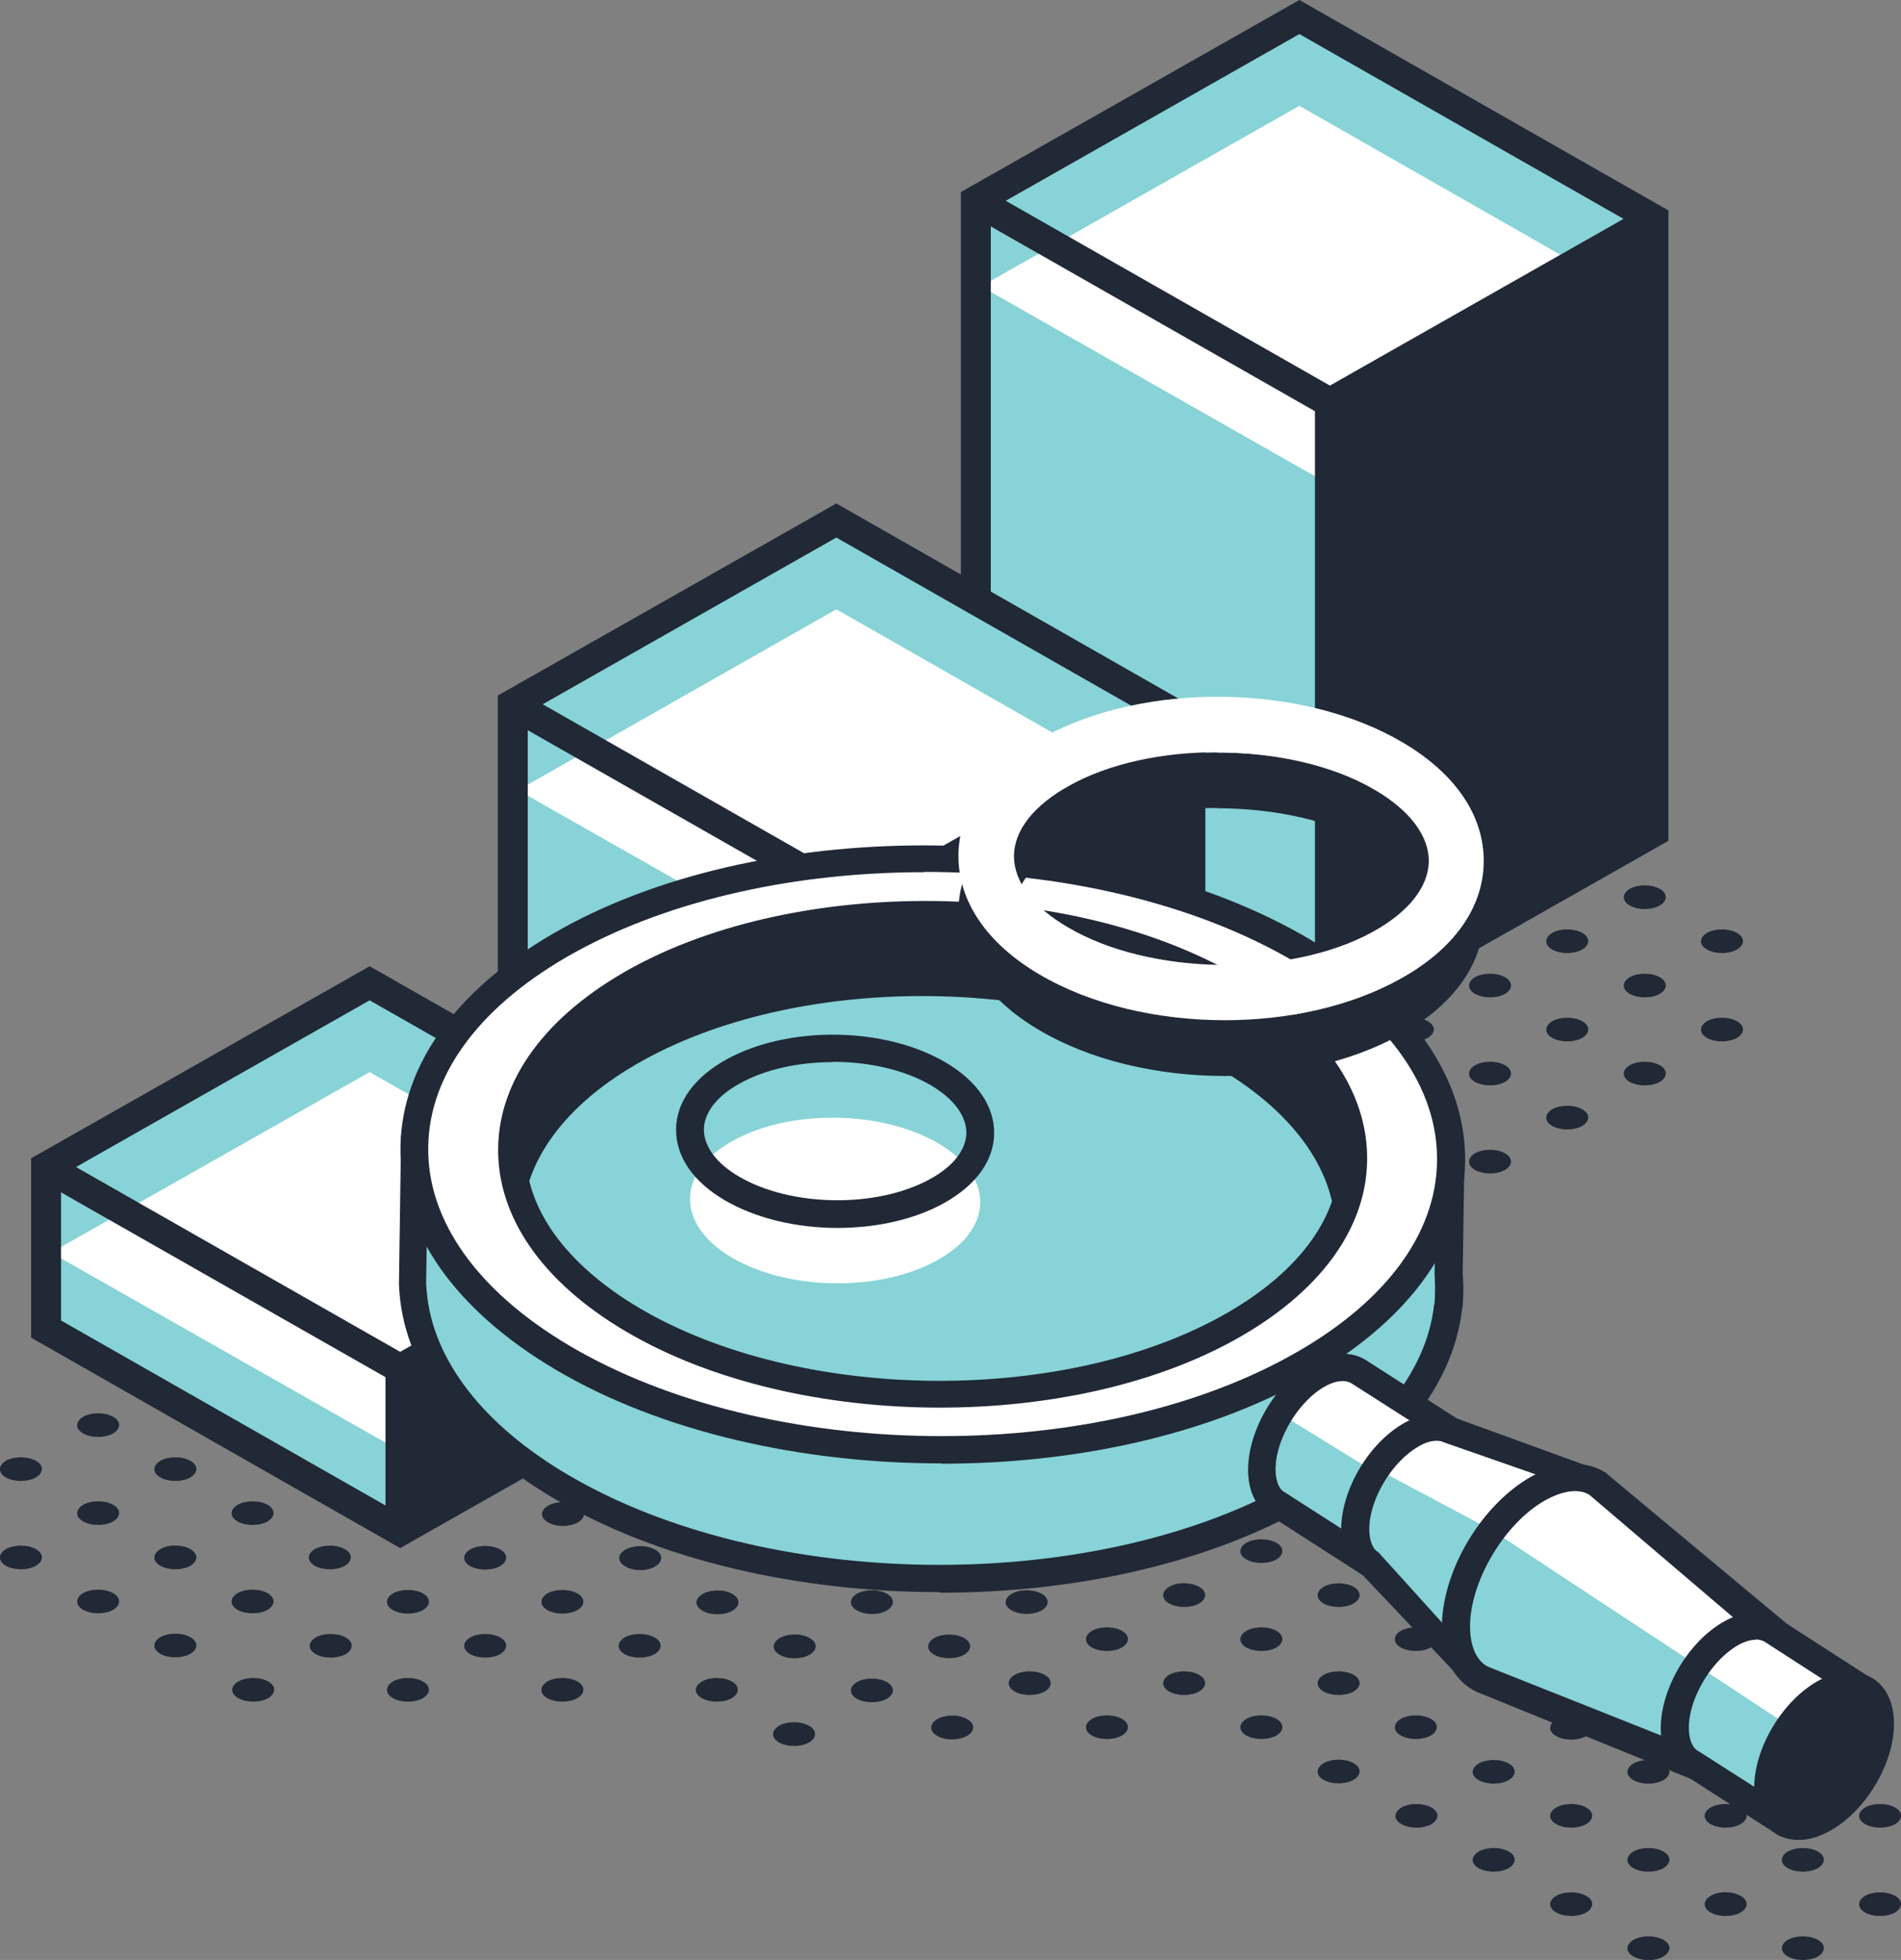 <svg xmlns="http://www.w3.org/2000/svg" width="130" height="134" fill="none"><rect width="100%" height="100%" fill="#808080" stroke="none"/><g clip-path="url(#a)"><path fill="#212836" d="M55.315 117.984c.563.309.563.825 0 1.155-.564.309-1.461.309-2.025 0-.564-.31-.564-.825 0-1.155.564-.329 1.461-.309 2.025 0Zm-5.281-3.03c.563.309.563.825 0 1.155-.564.309-1.461.309-2.025 0-.564-.31-.564-.825 0-1.155.564-.309 1.461-.309 2.025 0Zm-10.562 0c.563.309.563.825 0 1.155-.564.309-1.461.309-2.025 0-.564-.31-.564-.825 0-1.155.564-.309 1.461-.309 2.025 0Zm5.281-3.009c.563.309.563.824 0 1.154-.564.309-1.461.309-2.025 0-.564-.309-.564-.824 0-1.154.564-.309 1.461-.309 2.025 0Zm-15.843 3.009c.563.309.563.825 0 1.155-.564.309-1.461.309-2.025 0-.564-.31-.564-.825 0-1.155.564-.309 1.461-.309 2.025 0Zm5.28-3.009c.564.309.564.824 0 1.154-.563.309-1.46.309-2.024 0-.564-.309-.564-.824 0-1.154.564-.309 1.461-.309 2.025 0Zm5.282-3.009c.563.309.563.824 0 1.154-.564.309-1.461.309-2.025 0-.564-.309-.564-.825 0-1.154.564-.31 1.461-.31 2.025 0Zm-21.145 6.018c.563.309.563.825 0 1.155-.564.309-1.461.309-2.025 0-.563-.31-.563-.825 0-1.155.564-.309 1.461-.309 2.025 0Zm5.302-3.009c.563.309.563.824 0 1.154-.564.309-1.461.309-2.025 0-.563-.309-.563-.824 0-1.154.564-.309 1.461-.309 2.025 0Zm5.281-3.009c.563.309.563.824 0 1.154-.564.309-1.461.309-2.025 0-.564-.309-.564-.825 0-1.154.564-.31 1.461-.31 2.025 0Zm5.28-3.01c.564.309.564.825 0 1.154-.563.31-1.46.31-2.024 0-.564-.309-.564-.824 0-1.154.564-.309 1.461-.309 2.025 0Zm-21.186 5.998c.564.31.564.825 0 1.155-.563.309-1.461.309-2.024 0-.564-.31-.564-.825 0-1.155.563-.309 1.46-.309 2.024 0Zm5.281-3.009c.564.309.564.824 0 1.154-.563.309-1.461.309-2.025 0-.563-.309-.563-.824 0-1.154.564-.309 1.462-.309 2.025 0Zm5.281-3.009c.564.309.564.824 0 1.154-.563.309-1.461.309-2.025 0-.563-.309-.563-.825 0-1.154.564-.31 1.462-.31 2.025 0Zm5.281-3.03c.564.309.564.824 0 1.154-.563.309-1.461.309-2.025 0-.563-.309-.563-.825 0-1.154.564-.31 1.462-.31 2.025 0Zm-21.124 6.039c.564.309.564.824 0 1.154-.563.309-1.461.309-2.025 0-.563-.309-.563-.824 0-1.154.564-.309 1.462-.309 2.025 0Zm5.281-3.009c.564.309.564.824 0 1.154-.563.309-1.461.309-2.024 0-.564-.309-.564-.825 0-1.154.563-.33 1.46-.31 2.024 0Zm5.281-3.03c.564.309.564.824 0 1.154-.563.309-1.461.309-2.025 0-.563-.309-.563-.825 0-1.154.564-.31 1.462-.31 2.025 0Zm5.281-3.01c.564.309.564.825 0 1.154-.563.31-1.461.31-2.025 0-.563-.309-.563-.824 0-1.154.564-.309 1.462-.309 2.025 0Zm-21.124 6.04c.564.309.564.824 0 1.154-.563.309-1.46.309-2.025 0-.563-.309-.563-.825 0-1.154.564-.31 1.462-.31 2.025 0Zm5.281-3.03c.564.309.564.824 0 1.154-.563.309-1.461.309-2.025 0-.563-.309-.563-.825 0-1.154.564-.31 1.462-.31 2.025 0Zm5.281-3.01c.564.309.564.825 0 1.154-.563.31-1.461.31-2.024 0-.564-.309-.564-.824 0-1.154.563-.309 1.46-.309 2.024 0Zm5.281-3.009c.564.309.564.824 0 1.154-.563.31-1.461.31-2.025 0-.563-.31-.563-.824 0-1.154.564-.33 1.462-.31 2.025 0ZM2.442 99.866c.564.309.564.825 0 1.154-.563.31-1.46.31-2.025 0-.563-.309-.563-.824 0-1.154.564-.309 1.462-.309 2.025 0Zm5.281-3.009c.564.309.564.824 0 1.154-.563.31-1.461.31-2.025 0-.563-.31-.563-.824 0-1.154.564-.31 1.462-.31 2.025 0Zm5.281-3.01c.564.31.564.825 0 1.155-.563.309-1.461.309-2.024 0-.564-.31-.564-.825 0-1.155.563-.309 1.46-.309 2.024 0Zm47.633 21.149c.564.309.564.824 0 1.154-.563.309-1.46.309-2.024 0-.564-.309-.564-.825 0-1.154.563-.31 1.46-.31 2.024 0Zm5.281-3.01c.564.309.564.825 0 1.154-.563.31-1.46.31-2.024 0-.564-.309-.564-.824 0-1.154.563-.309 1.46-.309 2.024 0Zm5.302-3.03c.564.309.564.825 0 1.154-.563.31-1.46.31-2.024 0-.564-.309-.564-.824 0-1.154.563-.309 1.46-.309 2.024 0Zm5.281-3.009c.564.309.564.824 0 1.154-.563.309-1.46.309-2.024 0-.564-.309-.564-.824 0-1.154.563-.309 1.46-.309 2.024 0Zm5.281-3.01c.564.31.564.825 0 1.155-.563.309-1.46.309-2.024 0-.564-.31-.564-.825 0-1.155.563-.309 1.46-.309 2.024 0Zm5.281-3.009c.564.309.564.824 0 1.154-.563.309-1.46.309-2.025 0-.563-.309-.563-.824 0-1.154.564-.31 1.462-.31 2.025 0Zm5.281-1.855c-.563.31-1.46.31-2.024 0-.564-.31-.564-.824 0-1.154.563-.31 1.46-.31 2.024 0 .564.309.564.824 0 1.154Zm-39.012 13.913c.563-.309 1.46-.33 2.024 0 .564.309.564.825 0 1.154-.563.31-1.46.33-2.024 0-.564-.309-.564-.824 0-1.154Zm7.305-3.03c.564.309.564.825 0 1.154-.563.33-1.46.31-2.024 0-.564-.309-.564-.824 0-1.154.563-.309 1.46-.309 2.024 0Zm5.281-3.009c.564.309.564.824 0 1.154-.563.309-1.46.309-2.024 0-.564-.309-.564-.824 0-1.154.563-.33 1.46-.309 2.024 0Zm5.302-3.01c.564.31.564.825 0 1.155-.563.309-1.46.309-2.024 0-.564-.31-.564-.825 0-1.155.563-.309 1.46-.309 2.024 0Zm5.281-3.009c.564.309.564.824 0 1.154-.563.309-1.46.309-2.024 0-.564-.309-.564-.824 0-1.154.563-.31 1.46-.31 2.024 0Zm5.281-3.009c.564.309.564.824 0 1.154-.563.31-1.46.31-2.024 0-.564-.31-.564-.824 0-1.154.563-.31 1.46-.31 2.024 0Zm5.281-3.009c.564.308.564.824 0 1.154-.563.309-1.46.309-2.025 0-.563-.31-.563-.825 0-1.155.564-.309 1.462-.309 2.025 0Zm5.281-3.01c.564.309.564.824 0 1.154-.563.31-1.46.31-2.024 0-.564-.309-.564-.824 0-1.154.563-.31 1.46-.31 2.024 0ZM48.05 108.977c.564-.309 1.462-.33 2.026 0 .563.309.563.824 0 1.154-.564.309-1.462.33-2.025 0-.564-.309-.564-.824 0-1.154Zm7.306-3.03c.564.309.564.824 0 1.154-.563.309-1.46.309-2.024 0-.564-.309-.564-.824 0-1.154.563-.309 1.46-.309 2.024 0Zm5.281-3.01c.564.31.564.825 0 1.155-.563.309-1.46.309-2.024 0-.564-.31-.564-.825 0-1.155.563-.309 1.46-.309 2.024 0Zm5.281-3.009c.564.309.564.824 0 1.154-.563.309-1.46.309-2.024 0-.564-.309-.564-.824 0-1.154.563-.31 1.46-.31 2.024 0Zm5.302-3.009c.564.309.564.824 0 1.154-.563.31-1.46.31-2.024 0-.564-.31-.564-.824 0-1.154.563-.31 1.46-.31 2.024 0Zm5.281-3.009c.564.308.564.824 0 1.154-.563.309-1.46.309-2.024 0-.564-.31-.564-.825 0-1.155.563-.309 1.46-.309 2.024 0Zm5.281-3.01c.564.309.564.824 0 1.154-.563.31-1.46.31-2.024 0-.564-.309-.564-.824 0-1.154.563-.31 1.46-.31 2.024 0Zm5.281-3.03c.564.31.564.824 0 1.154-.563.31-1.46.31-2.025 0-.563-.309-.563-.824 0-1.154.564-.31 1.462-.31 2.025 0Zm5.281-3.01c.564.31.564.825 0 1.155-.563.309-1.46.309-2.024 0-.564-.31-.564-.825 0-1.154.563-.31 1.46-.31 2.024 0Zm5.281-3.009c.564.31.564.825 0 1.154-.563.31-1.46.31-2.025 0-.563-.309-.563-.824 0-1.154.564-.31 1.462-.31 2.025 0Zm5.281-3.009c.564.309.564.824 0 1.154-.563.31-1.461.31-2.024 0-.564-.31-.564-.825 0-1.154.563-.31 1.461-.31 2.024 0Zm5.281-3.01c.564.31.564.825 0 1.155-.563.309-1.461.309-2.025 0-.563-.31-.563-.825 0-1.155.564-.309 1.462-.309 2.025 0Zm5.302-3.009c.564.31.564.824 0 1.154-.564.31-1.461.31-2.025 0-.563-.309-.563-.824 0-1.154.564-.31 1.461-.31 2.025 0Zm5.281-3.009c.564.309.564.824 0 1.154-.564.309-1.461.309-2.025 0-.563-.31-.563-.825 0-1.154.564-.31 1.461-.31 2.025 0Zm-76 36.133c.563-.309 1.46-.33 2.024 0 .564.309.564.824 0 1.154-.563.33-1.46.33-2.024 0-.564-.309-.564-.824 0-1.154Zm7.305-3.01c.564.31.564.825 0 1.155-.563.309-1.46.309-2.024 0-.564-.31-.564-.825 0-1.155.563-.309 1.46-.309 2.024 0Zm5.281-3.009c.564.309.564.824 0 1.154-.563.309-1.46.309-2.024 0-.564-.309-.564-.824 0-1.154.563-.31 1.46-.31 2.024 0Zm5.281-3.009c.564.309.564.824 0 1.154-.563.31-1.46.31-2.024 0-.564-.31-.564-.824 0-1.154.563-.31 1.46-.31 2.024 0Zm5.281-3.009c.564.308.564.824 0 1.154-.563.309-1.46.309-2.024 0-.564-.31-.564-.825 0-1.155.563-.309 1.46-.309 2.024 0Zm5.302-3.01c.564.309.564.824 0 1.154-.563.31-1.46.31-2.024 0-.564-.309-.564-.824 0-1.154.563-.31 1.46-.31 2.024 0Zm5.281-3.03c.564.31.564.824 0 1.154-.563.31-1.46.31-2.024 0-.564-.309-.564-.824 0-1.154.563-.31 1.46-.31 2.024 0Zm5.281-3.01c.564.31.564.825 0 1.155-.563.309-1.46.309-2.024 0-.564-.31-.564-.825 0-1.154.563-.31 1.46-.31 2.024 0Zm5.281-3.009c.564.31.564.825 0 1.154-.563.31-1.46.31-2.025 0-.563-.309-.563-.824 0-1.154.564-.31 1.462-.31 2.025 0Zm5.281-3.009c.564.309.564.824 0 1.154-.563.31-1.46.31-2.024 0-.564-.31-.564-.825 0-1.154.563-.31 1.46-.31 2.024 0Zm5.281-3.01c.564.31.564.825 0 1.155-.563.309-1.46.309-2.025 0-.563-.31-.563-.825 0-1.155.564-.309 1.462-.309 2.025 0Zm5.281-3.009c.564.31.564.824 0 1.154-.563.31-1.461.31-2.024 0-.564-.309-.564-.824 0-1.154.563-.31 1.461-.31 2.024 0Zm5.281-3.009c.564.309.564.824 0 1.154-.563.309-1.461.309-2.025 0-.563-.31-.563-.825 0-1.154.564-.31 1.462-.31 2.025 0Zm5.302-3.01c.564.31.564.825 0 1.154-.564.31-1.461.31-2.025 0-.563-.309-.563-.824 0-1.154.564-.309 1.461-.309 2.025 0Zm5.281-3.03c.564.31.564.825 0 1.154-.564.31-1.461.31-2.025 0-.563-.309-.563-.824 0-1.154.564-.309 1.461-.309 2.025 0Zm-81.281 39.163c.563-.309 1.46-.329 2.025 0 .563.31.563.825 0 1.155-.564.309-1.462.329-2.025 0-.564-.31-.564-.825 0-1.155Zm7.305-3.009c.564.309.564.824 0 1.154-.563.309-1.46.309-2.024 0-.564-.309-.564-.824 0-1.154.563-.31 1.46-.31 2.024 0Zm5.281-3.009c.564.309.564.824 0 1.154-.563.31-1.46.31-2.024 0-.564-.31-.564-.824 0-1.154.563-.31 1.46-.31 2.024 0Zm5.281-3.009c.564.308.564.824 0 1.154-.563.309-1.46.309-2.024 0-.564-.31-.564-.825 0-1.155.563-.309 1.46-.309 2.024 0Zm5.281-3.01c.564.309.564.824 0 1.154-.563.31-1.46.31-2.024 0-.564-.309-.564-.824 0-1.154.563-.31 1.46-.31 2.024 0Zm5.281-3.03c.564.31.564.824 0 1.154-.563.31-1.46.31-2.024 0-.564-.309-.564-.824 0-1.154.563-.31 1.46-.31 2.024 0Zm5.302-3.01c.564.31.564.825 0 1.155-.563.309-1.46.309-2.024 0-.564-.31-.564-.825 0-1.154.563-.31 1.46-.31 2.024 0Zm5.281-3.009c.564.31.564.825 0 1.154-.563.31-1.46.31-2.024 0-.564-.309-.564-.824 0-1.154.563-.31 1.46-.31 2.024 0Zm5.281-3.009c.564.309.564.824 0 1.154-.563.31-1.46.31-2.024 0-.564-.31-.564-.825 0-1.154.563-.31 1.46-.31 2.024 0Zm5.281-3.01c.564.31.564.825 0 1.155-.563.309-1.46.309-2.025 0-.563-.31-.563-.825 0-1.155.564-.309 1.462-.309 2.025 0Zm5.281-3.009c.564.31.564.824 0 1.154-.563.31-1.46.31-2.024 0-.564-.309-.564-.824 0-1.154.563-.31 1.46-.31 2.024 0Zm5.281-3.009c.564.309.564.824 0 1.154-.563.309-1.46.309-2.025 0-.563-.31-.563-.825 0-1.154.564-.31 1.462-.31 2.025 0Zm5.281-3.01c.564.31.564.825 0 1.154-.563.31-1.461.31-2.024 0-.564-.309-.564-.824 0-1.154.563-.309 1.461-.309 2.024 0Zm5.281-3.03c.564.31.564.825 0 1.154-.563.31-1.461.31-2.025 0-.563-.309-.563-.824 0-1.154.564-.309 1.462-.309 2.025 0Zm5.302-3.009c.564.309.564.824 0 1.154-.564.31-1.461.31-2.025 0-.563-.31-.563-.824 0-1.154.564-.31 1.461-.31 2.025 0ZM32.145 99.907c.564-.309 1.461-.33 2.025 0 .563.31.563.825 0 1.155-.564.309-1.461.329-2.025 0-.563-.31-.563-.825 0-1.155Zm7.327-3.03c.563.31.563.825 0 1.155-.564.309-1.461.309-2.025 0-.564-.31-.564-.825 0-1.155.564-.309 1.461-.309 2.025 0Zm5.281-3.009c.563.31.563.825 0 1.154-.564.31-1.461.31-2.025 0-.564-.309-.564-.824 0-1.154.564-.31 1.461-.31 2.025 0Zm5.281-3.009c.563.309.563.824 0 1.154-.564.31-1.461.31-2.025 0-.564-.31-.564-.825 0-1.154.564-.31 1.461-.31 2.025 0Zm5.281-3.009c.563.308.563.824 0 1.154-.564.309-1.461.309-2.025 0-.564-.31-.564-.825 0-1.155.564-.309 1.461-.309 2.025 0Zm5.281-3.01c.563.309.563.824 0 1.154-.564.31-1.461.31-2.025 0-.564-.309-.564-.824 0-1.154.564-.31 1.461-.31 2.025 0Zm5.281-3.01c.563.31.563.825 0 1.155-.564.309-1.462.309-2.025 0-.564-.31-.564-.825 0-1.154.563-.31 1.461-.31 2.025 0Zm5.281-3.009c.563.31.563.825 0 1.154-.564.31-1.462.31-2.025 0-.564-.309-.564-.824 0-1.154.564-.31 1.461-.31 2.025 0Zm5.302-3.03c.563.31.563.825 0 1.154-.564.31-1.462.31-2.025 0-.564-.309-.564-.824 0-1.154.563-.31 1.46-.31 2.025 0Zm5.28-3.009c.564.309.564.824 0 1.154-.563.31-1.46.31-2.024 0-.564-.31-.564-.825 0-1.154.563-.31 1.461-.31 2.025 0Zm5.282-3.01c.563.31.563.825 0 1.155-.564.309-1.462.309-2.025 0-.564-.31-.564-.825 0-1.155.563-.309 1.46-.309 2.025 0Zm5.28-3.009c.564.31.564.824 0 1.154-.563.31-1.46.31-2.024 0-.564-.309-.564-.824 0-1.154.563-.31 1.46-.31 2.024 0Zm5.282-3.009c.563.309.563.824 0 1.154-.564.309-1.462.309-2.025 0-.564-.31-.564-.825 0-1.154.563-.31 1.46-.31 2.025 0Zm5.28-3.01c.564.31.564.825 0 1.154-.563.31-1.461.31-2.024 0-.564-.309-.564-.824 0-1.154.563-.33 1.461-.309 2.024 0Zm5.281-3.009c.564.309.564.824 0 1.154-.563.31-1.461.31-2.024 0-.564-.31-.564-.824 0-1.154.563-.31 1.461-.31 2.024 0ZM26.864 96.898c.564-.31 1.461-.33 2.025 0 .564.33.564.825 0 1.154-.564.31-1.461.33-2.025 0-.563-.309-.563-.824 0-1.154Zm7.326-3.03c.564.31.564.825 0 1.154-.563.31-1.46.31-2.024 0-.564-.309-.564-.824 0-1.154.564-.31 1.461-.31 2.025 0Zm5.282-3.009c.563.309.563.824 0 1.154-.564.31-1.461.31-2.025 0-.564-.31-.564-.825 0-1.154.564-.31 1.461-.31 2.025 0Zm5.281-3.009c.563.308.563.824 0 1.154-.564.309-1.461.309-2.025 0-.564-.31-.564-.825 0-1.155.564-.309 1.461-.309 2.025 0Zm5.281-3.01c.563.309.563.824 0 1.154-.564.31-1.461.31-2.025 0-.564-.309-.564-.824 0-1.154.564-.31 1.461-.31 2.025 0Zm5.281-3.01c.563.31.563.825 0 1.155-.564.309-1.461.309-2.025 0-.564-.31-.564-.825 0-1.154.564-.31 1.461-.31 2.025 0Zm3.256-3.009c.564-.31 1.461-.31 2.025 0 .563.31.563.825 0 1.154-.564.31-1.461.31-2.025 0-.564-.309-.564-.824 0-1.154.564-.31-.564.31 0 0Zm7.306-3.03c.563.31.563.825 0 1.154-.564.31-1.462.31-2.025 0-.564-.309-.564-.824 0-1.154.563-.31 1.461-.31 2.025 0Zm5.281-3.009c.563.309.563.824 0 1.154-.564.31-1.462.31-2.025 0-.564-.31-.564-.825 0-1.154.564-.31 1.461-.31 2.025 0Zm5.302-3.01c.563.31.563.825 0 1.155-.564.309-1.462.309-2.025 0-.564-.31-.564-.825 0-1.155.563-.309 1.46-.309 2.025 0Zm5.28-3.009c.564.31.564.824 0 1.154-.563.31-1.46.31-2.024 0-.564-.309-.564-.824 0-1.154.563-.31 1.461-.31 2.025 0Zm5.282-3.009c.563.309.563.824 0 1.154-.564.309-1.462.309-2.025 0-.564-.31-.564-.825 0-1.154.563-.31 1.46-.31 2.025 0Zm5.28-3.01c.564.31.564.825 0 1.154-.563.31-1.46.31-2.024 0-.564-.309-.564-.824 0-1.154.563-.309 1.46-.309 2.024 0Zm5.282-3.009c.563.309.563.824 0 1.154-.564.31-1.462.31-2.025 0-.564-.31-.564-.824 0-1.154.563-.31 1.46-.31 2.025 0ZM21.583 93.868c.564-.31 1.461-.33 2.025 0 .564.31.564.825 0 1.154-.564.31-1.461.33-2.025 0-.563-.309-.563-.824 0-1.154Zm7.306-3.009c.564.309.564.824 0 1.154-.564.31-1.461.31-2.025 0-.563-.31-.563-.825 0-1.154.564-.31 1.461-.31 2.025 0Zm5.301-3.009c.564.308.564.824 0 1.154-.563.309-1.46.309-2.024 0-.564-.31-.564-.825 0-1.155.564-.309 1.461-.309 2.025 0Zm5.282-3.01c.563.309.563.824 0 1.154-.564.31-1.461.31-2.025 0-.564-.309-.564-.824 0-1.154.564-.31 1.461-.31 2.025 0Zm-23.17 6.019c.564-.31 1.461-.33 2.025 0 .563.309.563.824 0 1.154-.564.31-1.461.33-2.025 0-.563-.31-.563-.825 0-1.154Zm7.306-3.009c.564.308.564.824 0 1.154-.564.309-1.461.309-2.025 0-.563-.31-.563-.825 0-1.155.564-.309 1.461-.309 2.025 0Zm100.694 44.769c.563.309.563.824 0 1.154-.564.309-1.462.309-2.025 0-.564-.309-.564-.824 0-1.154.563-.309 1.461-.309 2.025 0Zm5.281-3.009c.563.309.563.824 0 1.154-.564.309-1.462.309-2.025 0-.564-.309-.564-.825 0-1.154.563-.31 1.461-.31 2.025 0Zm-15.843 3.009c.563.309.563.824 0 1.154-.564.33-1.462.309-2.025 0-.564-.309-.564-.824 0-1.154.563-.309 1.461-.309 2.025 0Zm5.281-3.009c.563.309.563.824 0 1.154-.564.309-1.462.309-2.025 0-.564-.309-.564-.825 0-1.154.563-.33 1.461-.31 2.025 0Zm5.281-3.03c.563.309.563.824 0 1.154-.564.309-1.462.309-2.025 0-.564-.309-.564-.825 0-1.154.563-.31 1.461-.31 2.025 0Zm5.281-3.01c.563.309.563.825 0 1.154-.564.31-1.462.31-2.025 0-.564-.309-.564-.824 0-1.154.563-.309 1.461-.309 2.025 0Zm-21.124 6.04c.563.309.563.824 0 1.154-.564.309-1.462.309-2.025 0-.564-.309-.564-.825 0-1.154.563-.31 1.461-.31 2.025 0Zm5.281-3.03c.563.309.563.824 0 1.154-.564.309-1.462.309-2.025 0-.564-.309-.564-.825 0-1.154.563-.31 1.461-.31 2.025 0Zm5.281-3.01c.563.309.563.825 0 1.154-.564.31-1.462.31-2.025 0-.564-.309-.564-.824 0-1.154.563-.309 1.461-.309 2.025 0Zm5.281-3.009c.563.309.563.824 0 1.154-.564.309-1.462.309-2.025 0-.564-.309-.564-.824 0-1.154.563-.309 1.461-.309 2.025 0Zm-21.145 6.019c.563.309.563.824 0 1.154-.564.309-1.461.309-2.025 0-.564-.309-.564-.825 0-1.154.564-.31 1.461-.31 2.025 0Zm5.302-3.01c.563.309.563.825 0 1.154-.564.31-1.462.31-2.025 0-.564-.309-.564-.824 0-1.154.563-.309 1.461-.309 2.025 0Zm5.281-3.009c.563.309.563.824 0 1.154-.564.309-1.462.309-2.025 0-.564-.309-.564-.824 0-1.154.563-.309 1.461-.309 2.025 0Zm5.281-1.855c-.564.309-1.462.309-2.025 0-.564-.309-.564-.825 0-1.155.563-.309 2.588.825 2.025 1.155Zm-21.145 4.864c.563.309.563.825 0 1.154-.564.31-1.461.31-2.025 0-.564-.309-.564-.824 0-1.154.564-.309 1.461-.309 2.025 0Zm5.281-3.009c.563.309.563.824 0 1.154-.564.309-1.461.309-2.025 0-.564-.309-.564-.824 0-1.154.564-.309 1.461-.309 2.025 0Zm5.302-3.01c.563.31.563.825 0 1.155-.564.309-1.462.309-2.025 0-.564-.309-.564-.825 0-1.155.563-.309 1.461-.309 2.025 0Zm5.281-1.855c-.564.31-1.462.31-2.025 0-.564-.309-.564-.824 0-1.154.563-.309 2.588.825 2.025 1.154Zm-21.187 4.844c.564.309.564.825 0 1.155-.564.309-1.461.309-2.025 0-.563-.31-.563-.825 0-1.155.564-.309 1.461-.309 2.025 0Zm5.281-3.03c.564.309.564.825 0 1.154-.564.31-1.461.31-2.025 0-.563-.309-.563-.824 0-1.154.564-.309 1.461-.309 2.025 0Zm5.281-3.009c.564.309.564.824 0 1.154-.564.309-1.461.309-2.025 0-.563-.309-.563-.824 0-1.154.564-.309 1.461-.309 2.025 0Zm5.281-1.855c-.564.309-1.461.309-2.025 0-.563-.309-.563-.825 0-1.155.564-.309 2.589.825 2.025 1.155Zm-21.124 4.864c.564.309.564.825 0 1.154-.564.31-1.461.31-2.025 0-.563-.309-.563-.824 0-1.154.564-.309 1.461-.309 2.025 0Zm5.281-3.009c.564.309.564.824 0 1.154-.564.309-1.461.309-2.025 0-.563-.309-.563-.824 0-1.154.564-.309 1.461-.309 2.025 0Zm5.281-3.01c.564.31.564.825 0 1.155-.564.309-1.461.309-2.025 0-.563-.309-.563-.825 0-1.155.564-.309 1.461-.309 2.025 0Zm5.281-3.009c.564.309.564.825 0 1.154-.564.31-1.461.31-2.025 0-.563-.309-.563-.824 0-1.154.564-.309 1.461-.309 2.025 0ZM76.71 117.51c.564.309.564.825 0 1.154-.564.31-1.461.31-2.025 0-.563-.309-.563-.824 0-1.154.564-.309 1.461-.309 2.025 0Zm5.281-3.009c.564.309.564.824 0 1.154-.564.309-1.461.309-2.025 0-.563-.309-.563-.824 0-1.154.564-.309 1.461-.309 2.025 0Zm5.281-3.01c.564.31.564.825 0 1.155-.564.309-1.461.309-2.025 0-.563-.309-.563-.825 0-1.155.564-.309 1.461-.309 2.025 0Zm5.281-3.009c.564.309.564.825 0 1.154-.564.31-1.461.31-2.025 0-.563-.309-.563-.824 0-1.154.564-.309 1.461-.309 2.025 0Zm5.281-3.009c.564.309.564.824 0 1.154-.564.309-1.461.309-2.025 0-.563-.309-.563-.825 0-1.154.564-.31 1.461-.31 2.025 0Zm-33.732 12.058c.564-.309 1.462-.33 2.025 0 .564.309.564.824 0 1.154-.563.309-1.461.33-2.025 0-.563-.309-.563-.824 0-1.154Zm7.327-3.03c.564.309.564.824 0 1.154-.564.309-1.461.309-2.025 0-.563-.309-.563-.824 0-1.154.564-.309 1.462-.309 2.025 0Zm5.281-3.01c.564.31.564.825 0 1.155-.564.309-1.461.309-2.025 0-.563-.309-.563-.825 0-1.155.564-.309 1.461-.309 2.025 0Zm5.281-3.009c.564.309.564.825 0 1.154-.564.31-1.461.31-2.025 0-.563-.309-.563-.824 0-1.154.564-.33 1.461-.309 2.025 0Zm5.281-3.009c.564.309.564.824 0 1.154-.564.309-1.461.309-2.025 0-.563-.309-.563-.825 0-1.154.564-.31 1.461-.31 2.025 0Zm5.281-3.01c.564.31.564.825 0 1.155-.564.309-1.461.309-2.025 0-.563-.31-.563-.825 0-1.155.564-.309 1.461-.309 2.025 0Z"/><path fill="#87D3D7" d="M66.733 55.653V13.728l24.213 13.81v41.925l-24.213-13.81Z"/><path fill="#87D3D7" d="M66.733 13.728 88.858 1.175l24.214 13.81-22.126 12.553-24.213-13.81Z"/><path fill="#fff" d="M67.087 19.582 88.858 7.235l24.214 13.81-22.335 11.976-23.65-13.44Z"/><path fill="#212836" d="M88.858 0 65.71 13.13v43.1l25.236 14.387 23.148-13.13v-43.1L88.858 0Zm1.065 67.711L67.755 55.076V15.48l22.168 12.635v39.596ZM68.778 13.728l20.08-11.399 22.168 12.635-20.08 11.399-22.168-12.635Z"/><path fill="#87D3D7" d="M35.067 73.112V48.17l24.214 13.81v24.94L35.067 73.11Zm0-24.962 22.126-12.553 24.214 13.81L59.28 61.96 35.067 48.15Z"/><path fill="#fff" d="m35.422 54.025 21.771-12.368 24.214 13.81-22.314 11.997-23.67-13.44Z"/><path fill="#212836" d="m57.193 34.422-23.148 13.13v26.116L59.28 88.055l23.148-13.13V48.81L57.193 34.422Zm1.065 50.748L36.09 72.534V49.923l22.168 12.635V85.17ZM37.113 48.15l20.08-11.398 22.168 12.635-20.08 11.398L37.113 48.15Z"/><path fill="#87D3D7" d="M3.131 90.859v-11.09l24.234 13.81v11.09L3.131 90.859Z"/><path fill="#87D3D7" d="m3.152 79.79 22.126-12.574 24.213 13.81L27.365 93.6 3.152 79.79Z"/><path fill="#fff" d="m3.486 85.644 21.792-12.347 24.213 13.81-22.335 11.976-23.67-13.44Z"/><path fill="#212836" d="M25.278 66.062 2.129 79.192v12.264l25.236 14.388 23.149-13.13V80.45L25.278 66.061Zm1.064 36.855L4.175 90.281v-8.76l22.188 12.636v8.76h-.02ZM5.197 79.79l20.08-11.399 22.168 12.636-20.08 11.398L5.198 79.79Z"/><path fill="#87D3D7" d="m99.066 87.087.104-7.483-3.319-.04s-.063-.063-.084-.104l-2.776 7.833h-1.127l-2.839 3.772-12.42 4.844-17.324 1.628-12.608-2.061-11.626-9.709c.062-.309.146-.638.23-.948l-3.424-6.328s-.084.103-.125.145l-3.382-.042-.125 8.472v.7l.042.62c.417 4.781 3.778 9.522 10.123 13.273 13.735 8.101 36.174 8.41 50.138.722 6.45-3.566 9.957-8.204 10.52-12.965l.042-.144c.042-1.031.063-1.402 0-2.165l-.02-.02Z"/><path fill="#212836" d="M64.27 108.853c-9.56 0-19.162-2.144-26.364-6.39-6.366-3.751-10.123-8.719-10.583-13.995l-.041-.64.146-10.182 3.882.062.606-.721.793 1.072 3.61 6.657-.104.371c-.041.124-.062.227-.104.35l11 9.173 12.211 2 17.075-1.608 12.044-4.7 2.964-3.957h.94l3.11-8.76.876 1.05 3.82.063-.125 8.368c.062.783.062 1.195 0 2.247l-.042.206c-.626 5.277-4.53 10.12-11 13.707-6.868 3.793-15.76 5.668-24.715 5.668v-.041Zm-35.005-29.31-.126 8.224.042.536c.397 4.638 3.84 9.11 9.665 12.532 13.442 7.915 35.505 8.245 49.177.701 5.928-3.278 9.498-7.627 10.04-12.264l.042-.207c.042-.886.042-1.236 0-1.916v-.083l.105-6.534h-1.816l-2.735 7.709h-1.315l-2.713 3.586-12.942 5.01-17.45 1.648-12.983-2.123-12.253-10.224.104-.535c.042-.227.084-.454.146-.68l-2.901-5.36h-2.067l-.02-.02Z"/><path fill="#212836" d="M31.018 79.522c1.336 1.814 2.86 3.896 4.154 5.668.835-3.442 3.61-6.76 8.307-9.358 11.335-6.245 29.536-5.977 40.683.578 4.571 2.7 7.243 6.039 8.015 9.481l3.883-6.06a18.89 18.89 0 0 0-1.232-1.443c.835.371 1.42.64 1.65.763-1.128-1.113-10.124-13.893-10.124-13.893l-20.52-5.03-19.12 2.454-12.502 9.976-.877 3.916-1.378.475c-1.127.989-.167 1.442-.96 2.494l.021-.021Z"/><path fill="#212836" d="m91.76 88.323-.501-2.226c-.752-3.318-3.36-6.39-7.577-8.884-10.875-6.41-28.68-6.657-39.743-.577-4.321 2.391-7.035 5.421-7.849 8.76l-.48 1.98-1.21-1.65a1087.921 1087.921 0 0 1-4.154-5.668l-.397-.557.418-.556c.166-.227.166-.33.166-.618 0-.619.063-1.278.919-2.041l.313-.186.877-.288.835-3.731 12.962-10.347 19.559-2.515 21.04 5.174.209.288c3.465 4.927 9.226 13.007 9.998 13.749l.585.556-.543.742-5.448 8.554.02.041ZM63.163 70.391c7.786 0 15.614 1.752 21.479 5.215 3.862 2.267 6.513 5.029 7.807 8.1l2.442-3.813c-.23-.289-.501-.577-.752-.866l-3.172-3.36 2.504 1.093c-2.65-3.587-6.575-9.152-7.66-10.698l-19.997-4.905-18.682 2.39-12.044 9.606-.918 4.122-1.69.577c-.147.145-.147.227-.147.474 0 .289 0 .68-.188 1.134.877 1.196 1.816 2.494 2.714 3.71 1.336-3.133 4.133-5.915 8.182-8.142 5.594-3.091 12.858-4.617 20.143-4.617l-.02-.02Z"/><path fill="#87D3D7" d="m93.784 106.957 5.386-9.173-6.241-3.998s-.063-.042-.105-.062c-.689-.392-1.607-.33-2.65.247-2.109 1.175-3.862 4.04-3.883 6.431 0 1.051.313 1.835.856 2.288 0 0 .209.144.313.206l6.325 4.061ZM83.348 73.03c10.77 6.348 10.624 16.386-.334 22.425-10.959 6.04-28.555 5.792-39.326-.556-10.77-6.349-10.624-16.387.334-22.426 10.959-6.04 28.555-5.793 39.326.556Z"/><path fill="#fff" d="M38.929 64.269c-13.964 7.688-14.152 20.488-.417 28.589 13.734 8.101 36.173 8.41 50.138.721 13.964-7.688 14.152-20.488.417-28.589-13.735-8.1-36.174-8.41-50.138-.721Zm45.024 26.528c-11.334 6.245-29.536 5.977-40.682-.577-11.147-6.555-10.98-16.944.334-23.19 11.334-6.245 29.536-5.977 40.682.578 11.146 6.555 10.98 16.943-.334 23.189Z"/><path fill="#212836" d="M64.395 100.052c-9.56 0-19.162-2.144-26.363-6.39-6.951-4.102-10.73-9.502-10.646-15.253.084-5.75 4.029-11.048 11.084-14.944 14.194-7.833 37.113-7.503 51.077.742 6.951 4.102 10.729 9.502 10.646 15.253-.084 5.75-4.029 11.048-11.084 14.944-6.867 3.793-15.76 5.668-24.714 5.668v-.02Zm-1.211-40.42c-8.62 0-17.179 1.813-23.796 5.44-6.45 3.546-10.04 8.287-10.102 13.337-.084 5.05 3.381 9.894 9.706 13.625 13.442 7.915 35.505 8.244 49.178.7 6.45-3.545 10.04-8.286 10.102-13.336.084-5.05-3.381-9.894-9.706-13.624-6.95-4.102-16.198-6.163-25.382-6.163v.02Zm1.085 36.607c-7.785 0-15.613-1.753-21.478-5.215-5.699-3.36-8.788-7.813-8.725-12.533.062-4.72 3.297-9.09 9.08-12.284 11.584-6.37 30.245-6.102 41.621.597 5.699 3.36 8.788 7.812 8.725 12.532-.062 4.72-3.298 9.09-9.08 12.285-5.594 3.092-12.858 4.618-20.143 4.618Zm-.98-32.795c-6.952 0-13.882 1.464-19.225 4.411-5.177 2.845-8.057 6.638-8.12 10.678-.063 4.04 2.714 7.894 7.786 10.903 10.854 6.39 28.68 6.658 39.743.578 5.177-2.845 8.057-6.638 8.12-10.677.062-4.04-2.714-7.895-7.786-10.904-5.615-3.298-13.088-4.968-20.519-4.968v-.02Z"/><path fill="#fff" d="M64.186 78.182c3.84 2.267 3.799 5.854-.125 7.998-3.904 2.164-10.187 2.06-14.027-.206-3.841-2.268-3.8-5.854.125-7.998 3.903-2.164 10.186-2.061 14.027.206Z"/><path fill="#212836" d="M57.277 83.954c-2.776 0-5.573-.64-7.723-1.897-2.171-1.278-3.34-2.989-3.32-4.864.022-1.855 1.253-3.546 3.445-4.762 4.237-2.329 10.812-2.246 14.987.207 2.17 1.277 3.34 3.009 3.319 4.864-.021 1.855-1.252 3.545-3.444 4.761-2.046 1.134-4.655 1.69-7.264 1.69Zm-.334-11.337c-2.296 0-4.572.474-6.325 1.443-1.586.865-2.463 2-2.484 3.153 0 1.155.835 2.309 2.38 3.216 3.57 2.102 9.455 2.185 13.087.185 1.587-.865 2.463-1.999 2.484-3.153 0-1.155-.834-2.309-2.38-3.236-1.857-1.093-4.3-1.629-6.762-1.629v.02Z"/><path fill="#fff" d="m87.502 96.63 6.116 3.772 4.675-3.174-6.575-3.958-4.216 3.36Z"/><path fill="#212836" d="m94.098 108.276-7.16-4.597a2.15 2.15 0 0 1-.397-.268c-.793-.638-1.21-1.71-1.19-3.009.042-2.72 1.963-5.916 4.384-7.235 1.315-.721 2.588-.804 3.59-.227l.167.103 6.972 4.473-6.346 10.781-.02-.021Zm-2.296-13.851c-.355 0-.752.123-1.17.35-1.815 1.01-3.38 3.587-3.402 5.627 0 .722.167 1.278.501 1.546l.23.144 5.49 3.525 4.446-7.544-5.49-3.504a1.194 1.194 0 0 0-.605-.144Z"/><path fill="#87D3D7" d="M99.17 97.805c-.668-.35-1.587-.289-2.61.268-2.108 1.175-3.86 4.04-3.882 6.431 0 1.216.418 2.061 1.106 2.453l6.45 6.967 8.225-12.821-9.29-3.298Z"/><path fill="#fff" d="m94.098 100.402 7.932 4.226 5.468-4.082-9.601-3.05-3.8 2.906Z"/><path fill="#212836" d="m100.443 115.346-7.285-7.688c-.876-.474-1.46-1.67-1.44-3.175.042-2.741 1.962-5.915 4.383-7.234 1.253-.68 2.484-.784 3.466-.29l10.269 3.732-9.414 14.676.021-.021Zm-2.212-16.84c-.355 0-.773.123-1.19.37-1.816 1.01-3.382 3.587-3.403 5.628 0 .804.21 1.402.627 1.628l5.761 6.37 7.034-10.987-8.329-2.906c-.146-.083-.313-.103-.5-.103Z"/><path fill="#87D3D7" d="M114.428 106.957c-.125-.083-.25-.144-.375-.206l-4.78-5.298c-1.002-.639-2.422-.597-4.008.268-3.089 1.711-5.636 5.916-5.678 9.399-.02 1.67.522 2.866 1.441 3.484.187.124.375.227.584.309l6.533 1.958s.251.145.397.206l7.264 3.566 5.26-9.213-6.658-4.453.02-.02Z"/><path fill="#fff" d="m102.03 104.628 13.776 9.069 4.175-3.03-11.543-9.564-5.511 2.308-.897 1.217Z"/><path fill="#212836" d="m116.203 121.859-15.008-6.101a3.409 3.409 0 0 1-.71-.371c-1.232-.824-1.9-2.35-1.879-4.267.063-3.854 2.776-8.327 6.179-10.203 1.837-1.01 3.632-1.092 4.989-.247l12.545 10.45-6.137 10.739h.021Zm-8.496-19.911c-.584 0-1.252.206-1.983.598-2.776 1.525-5.156 5.462-5.197 8.595 0 1.278.354 2.226 1.043 2.7.126.083.251.145.376.186l13.484 5.359 4.405-7.688-11.126-9.482c-.271-.186-.626-.268-1.002-.268Z"/><path fill="#87D3D7" d="m127.245 115.387-6.054-3.895s-.083-.042-.104-.083c-.689-.392-1.607-.33-2.651.247-2.108 1.175-3.861 4.04-3.882 6.431 0 1.32.48 2.206 1.273 2.536l6.22 3.998 5.219-9.254-.021.02Z"/><path fill="#fff" d="m116.14 113.924 6.513 4.287 3.632-3.463-6.471-3.586-3.674 2.762Z"/><path fill="#212836" d="m121.734 125.549-6.45-4.143c-1.064-.454-1.732-1.69-1.711-3.339.041-2.721 1.962-5.916 4.383-7.235 1.315-.722 2.588-.804 3.59-.227l.167.103 6.784 4.37-6.763 10.492v-.021Zm-1.67-13.439c-.355 0-.751.124-1.169.35-1.816 1.01-3.381 3.587-3.402 5.627 0 .866.25 1.464.71 1.67l5.51 3.525 4.279-7.606-5.302-3.422a1.284 1.284 0 0 0-.626-.165v.021Z"/><path fill="#212836" d="M127.975 114.707c-1.002-.598-2.296-.515-3.632.206-2.421 1.34-4.341 4.514-4.383 7.235-.021 1.505.522 2.659 1.545 3.257.459.268.96.391 1.502.391.668 0 1.399-.206 2.129-.618 2.422-1.34 4.342-4.514 4.384-7.235.021-1.505-.522-2.659-1.545-3.257v.021Zm-44.21-41.142c-4.571 0-9.163-1.051-12.69-3.133-3.612-2.123-5.574-5.03-5.532-8.183.041-3.133 2.087-5.998 5.782-8.018 6.95-3.834 17.784-3.69 24.61.35 3.61 2.123 5.573 5.03 5.531 8.183-.042 3.154-2.087 5.998-5.782 8.018-3.36 1.855-7.64 2.783-11.919 2.783Zm-.543-18.324c-3.673 0-7.305.742-10.06 2.267-2.443 1.34-3.8 3.05-3.82 4.803-.021 1.752 1.273 3.504 3.694 4.905 5.594 3.298 15.134 3.443 20.832.31 2.442-1.34 3.799-3.051 3.84-4.803.022-1.752-1.293-3.504-3.694-4.906-2.901-1.71-6.846-2.556-10.77-2.556l-.022-.02Z"/><path fill="#fff" d="M83.765 69.752c-4.571 0-9.163-1.051-12.69-3.133-3.612-2.123-5.574-5.03-5.532-8.183.041-3.154 2.087-5.998 5.782-8.019 6.95-3.833 17.784-3.69 24.61.35 3.61 2.124 5.573 5.03 5.531 8.184-.042 3.154-2.087 5.998-5.782 8.018-3.36 1.855-7.64 2.783-11.919 2.783Zm-.543-18.324c-3.673 0-7.305.742-10.06 2.267-2.443 1.34-3.8 3.05-3.82 4.803-.021 1.752 1.273 3.504 3.694 4.905 5.594 3.298 15.134 3.442 20.832.31 2.442-1.34 3.799-3.051 3.84-4.803.022-1.752-1.293-3.504-3.694-4.906-2.901-1.71-6.846-2.556-10.77-2.556l-.022-.02Z"/></g><defs><clipPath id="a"><path fill="#fff" d="M0 0h130v134H0z"/></clipPath></defs></svg>